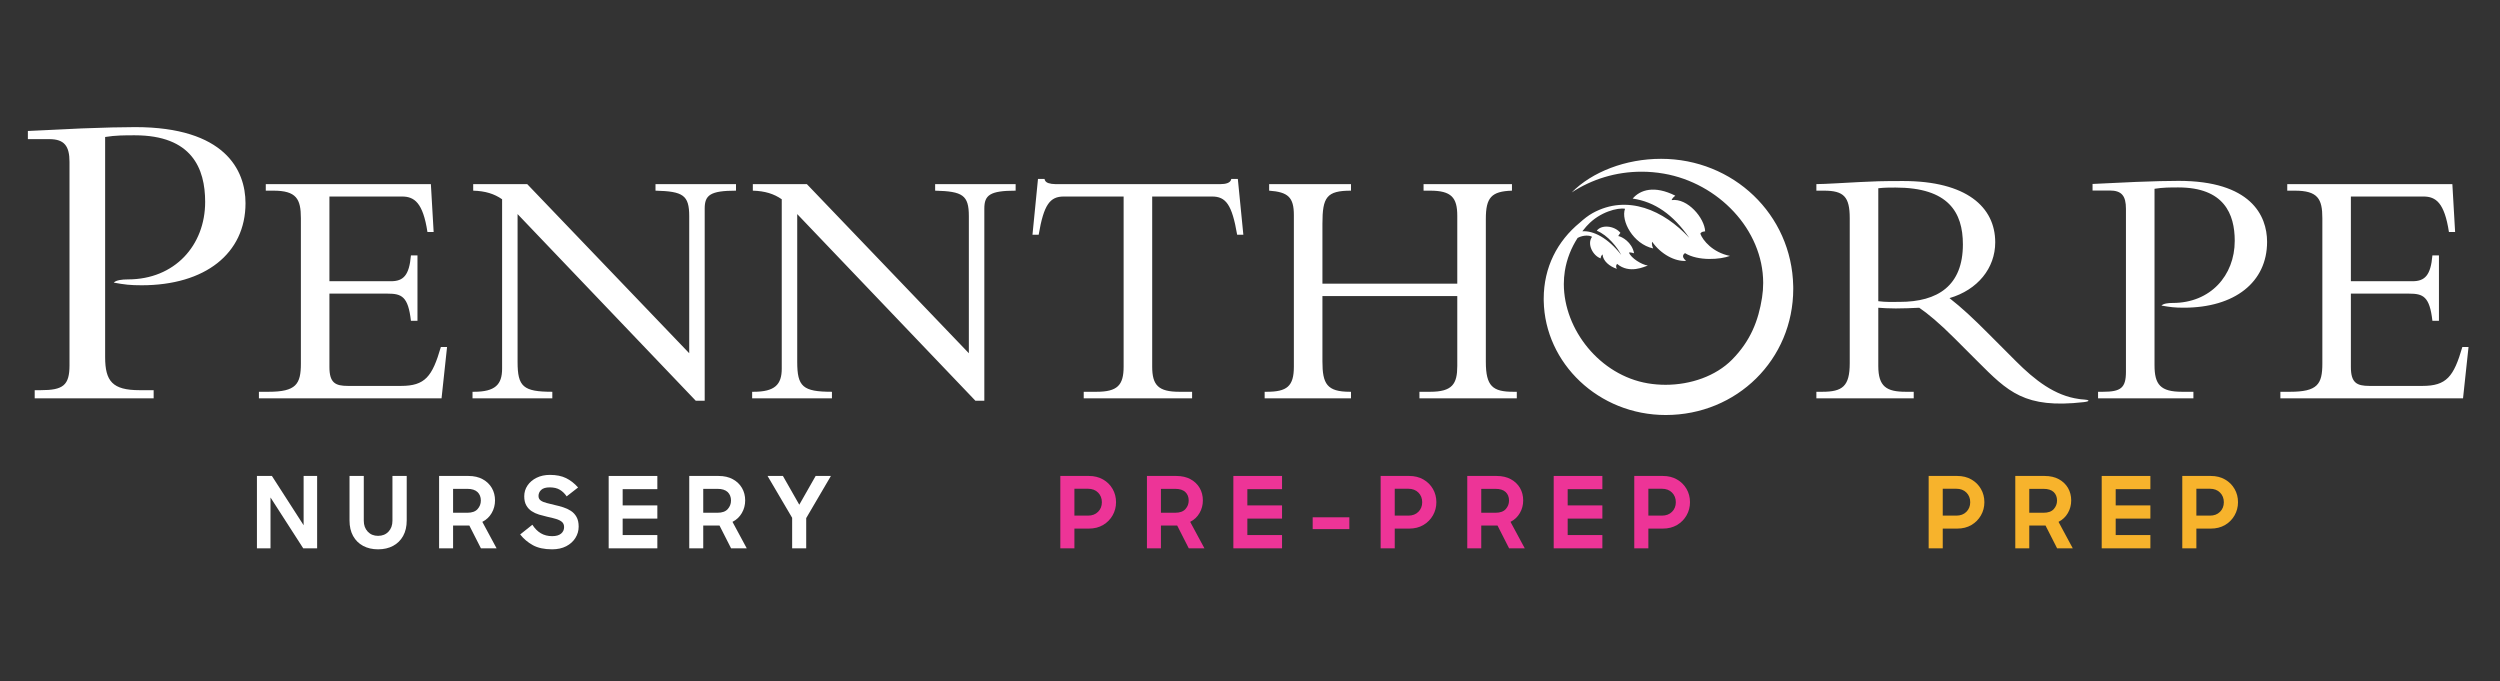 <svg xmlns="http://www.w3.org/2000/svg" xmlns:xlink="http://www.w3.org/1999/xlink" width="2048" zoomAndPan="magnify" viewBox="0 0 1536 418.5" height="558" preserveAspectRatio="xMidYMid meet" version="1.2"><rect x="0" y="0" width="1536" height="418.5" fill="#333333" stroke="none"/><defs/><g id="07e78bb4e0"><path style=" stroke:none;fill-rule:evenodd;fill:#ffffff;fill-opacity:1;" d="M 69.895 173.648 C 71.324 172.102 74.934 171.664 78.609 171.664 C 107.352 171.664 126.047 150.738 126.047 124.051 C 126.047 103.445 117.859 83.125 82.793 83.125 C 76.719 83.125 70.926 83.125 64.594 84.168 L 64.594 219.391 C 64.594 234.172 69.074 239.723 85.703 239.723 L 94.402 239.723 L 94.402 244.742 L 21.32 244.742 L 21.32 239.723 L 25.031 239.723 C 38.742 239.723 42.703 236.805 42.703 224.398 L 42.703 99.492 C 42.703 89.715 39.523 85.484 30.297 85.484 L 17.125 85.484 L 17.125 80.473 C 24.508 80.215 37.426 79.441 50.352 78.891 C 63.27 78.367 75.922 78.098 83.055 78.098 C 138.156 78.098 150.84 104.504 150.84 124.84 C 150.84 155.75 126.047 175.27 87.012 175.27 C 79.98 175.27 76.684 174.871 69.895 173.648 M 256.496 197.105 L 252.477 197.105 C 250.789 182.109 246.773 180.402 238.113 180.402 L 202.395 180.402 L 202.395 225.48 C 202.395 235.223 205.984 237.105 213.805 237.105 L 246.352 237.105 C 261.141 237.105 265.582 231.418 270.863 213.207 L 274.668 213.207 L 271.285 244.742 L 159.078 244.742 L 159.078 240.711 L 164.988 240.711 C 181.898 240.711 184.863 236.07 184.863 223.371 L 184.863 134.062 C 184.863 122.223 182.105 117.141 167.945 117.141 L 163.297 117.141 L 163.297 113.117 L 264.73 113.117 L 266.43 142.527 L 262.621 142.527 C 259.875 124.551 254.598 120.742 246.992 120.742 L 202.395 120.742 L 202.395 172.785 L 240.223 172.785 C 247.828 172.785 251.43 169.211 252.477 156.922 L 256.496 156.922 Z M 427.465 246.203 L 318 131.535 L 318 222.309 C 318 237.551 321.379 240.711 339.344 240.711 L 339.344 244.742 L 290.316 244.742 L 290.316 240.711 L 291.152 240.711 C 304.25 240.711 308.492 236.273 308.492 226.523 L 308.492 122.43 C 303.637 119.047 298.133 117.359 290.73 117.141 L 290.73 113.117 L 323.914 113.117 L 423.457 217.02 L 423.457 132.789 C 423.457 119.887 419.648 117.555 402.742 117.141 L 402.742 113.117 L 452.199 113.117 L 452.199 117.141 C 436.336 117.141 432.965 119.887 432.965 128.133 L 432.965 246.203 Z M 599.281 246.203 L 489.812 131.535 L 489.812 222.309 C 489.812 237.551 493.195 240.711 511.145 240.711 L 511.145 244.742 L 462.117 244.742 L 462.117 240.711 L 462.973 240.711 C 476.078 240.711 480.305 236.273 480.305 226.523 L 480.305 122.43 C 475.434 119.047 469.941 117.359 462.539 117.141 L 462.539 113.117 L 495.727 113.117 L 595.262 217.02 L 595.262 132.789 C 595.262 119.887 591.457 117.555 574.547 117.141 L 574.547 113.117 L 624.004 113.117 L 624.004 117.141 C 608.168 117.141 604.77 119.887 604.77 128.133 L 604.77 246.203 Z M 707.906 225.27 C 707.906 236.695 711.711 240.711 724.594 240.711 L 732.422 240.711 L 732.422 244.742 L 665.84 244.742 L 665.84 240.711 L 673.66 240.711 C 686.551 240.711 690.355 236.695 690.355 225.27 L 690.355 120.742 L 653.582 120.742 C 645.125 120.742 641.32 125.602 638.16 144.223 L 634.352 144.223 L 637.738 109.949 L 641.75 109.949 C 641.969 111.219 642.812 112.066 644.078 112.488 C 645.348 112.898 646.828 113.117 648.309 113.117 L 749.953 113.117 C 752.91 113.117 756.09 112.488 756.512 109.949 L 760.523 109.949 L 763.914 144.223 L 760.105 144.223 C 756.926 125.602 753.129 120.742 744.676 120.742 L 707.906 120.742 Z M 812.5 181.883 L 812.5 222.094 C 812.5 235.84 815.246 240.711 829.406 240.711 L 830.051 240.711 L 830.051 244.742 L 777 244.742 L 777 240.711 L 778.27 240.711 C 790.738 240.711 794.953 237.34 794.953 225.27 L 794.953 132.16 C 794.953 121.16 791.367 117.984 779.762 117.141 L 779.762 113.117 L 830.051 113.117 L 830.051 117.141 C 815.047 117.141 812.5 121.16 812.5 137.453 L 812.5 174.273 L 895.352 174.273 L 895.352 132.582 C 895.352 121.375 891.75 117.141 878.652 117.141 L 874.637 117.141 L 874.637 113.117 L 928.949 113.117 L 928.949 117.141 C 916.273 117.555 912.898 121.375 912.898 134.488 L 912.898 222.309 C 912.898 237.34 917.129 240.711 929.805 240.711 L 931.918 240.711 L 931.918 244.742 L 872.102 244.742 L 872.102 240.711 L 878.652 240.711 C 892.387 240.711 895.352 235.84 895.352 224.844 L 895.352 181.883 Z M 1154.023 185.059 C 1159.09 185.695 1162.254 185.48 1167.125 185.48 C 1190.582 185.48 1206 175.543 1206 150.148 C 1206 130.465 1197.137 115.234 1164.586 115.234 C 1160.57 115.234 1157.82 115.234 1154.023 115.66 Z M 1154.023 224.844 C 1154.023 237.551 1159.09 240.711 1170.922 240.711 L 1175.789 240.711 L 1175.789 244.742 L 1115.98 244.742 L 1115.98 240.711 L 1119.566 240.711 C 1132.043 240.711 1136.477 237.34 1136.477 223.156 L 1136.477 134.062 C 1136.477 120.941 1132.898 117.141 1120.637 117.141 L 1115.98 117.141 L 1115.98 113.117 C 1121.059 113.117 1133.938 112.277 1142.602 111.852 C 1151.285 111.422 1155.496 111.219 1169.238 111.219 C 1208.332 111.219 1225.867 127.297 1225.867 148.871 C 1225.867 164.746 1215.098 178.086 1197.762 183.16 C 1205.574 189.293 1211.926 195.207 1221.871 205.176 L 1238.551 221.887 C 1250.238 233.582 1262.465 243.137 1277.348 245.148 C 1278.344 245.285 1278.633 245.363 1280.367 245.457 C 1283.551 245.629 1284.68 246.555 1280.199 247.074 C 1243.918 251.191 1233.695 240.711 1214.891 221.887 L 1200.93 207.922 C 1191.633 198.613 1184.238 192.48 1179.172 189.082 C 1173.883 189.293 1170.504 189.512 1164.797 189.512 C 1160.152 189.512 1157.406 189.293 1154.023 189.082 Z M 1498.488 197.105 L 1494.469 197.105 C 1492.777 182.109 1488.77 180.402 1480.105 180.402 L 1444.379 180.402 L 1444.379 225.48 C 1444.379 235.223 1447.98 237.105 1455.809 237.105 L 1488.344 237.105 C 1503.148 237.105 1507.582 231.418 1512.859 213.207 L 1516.66 213.207 L 1513.285 244.742 L 1401.066 244.742 L 1401.066 240.711 L 1406.977 240.711 C 1423.891 240.711 1426.852 236.07 1426.852 223.371 L 1426.852 134.062 C 1426.852 122.223 1424.098 117.141 1409.938 117.141 L 1405.289 117.141 L 1405.289 113.117 L 1506.73 113.117 L 1508.418 142.527 L 1504.621 142.527 C 1501.871 124.551 1496.582 120.742 1488.969 120.742 L 1444.379 120.742 L 1444.379 172.785 L 1482.211 172.785 C 1489.824 172.785 1493.422 169.211 1494.469 156.922 L 1498.488 156.922 Z M 1327.992 187.742 C 1329.152 186.504 1332.035 186.133 1334.973 186.133 C 1358.023 186.133 1373.02 169.344 1373.02 147.969 C 1373.02 131.445 1366.461 115.156 1338.348 115.156 C 1333.465 115.156 1328.824 115.156 1323.738 115.992 L 1323.738 224.406 C 1323.738 236.258 1327.336 240.711 1340.66 240.711 L 1347.629 240.711 L 1347.629 244.742 L 1289.047 244.742 L 1289.047 240.711 L 1292.016 240.711 C 1303.016 240.711 1306.18 238.375 1306.18 228.426 L 1306.18 128.27 C 1306.18 120.434 1303.641 117.047 1296.242 117.047 L 1285.664 117.047 L 1285.664 113.023 C 1291.594 112.809 1301.961 112.184 1312.324 111.77 C 1322.684 111.336 1332.828 111.125 1338.543 111.125 C 1382.734 111.125 1392.895 132.285 1392.895 148.598 C 1392.895 173.379 1373.02 189.051 1341.715 189.051 C 1336.074 189.051 1333.43 188.699 1327.992 187.742 M 1101.754 175.859 C 1100.91 131.609 1064.789 97.586 1020.562 97.578 C 998.789 97.57 978.145 105.594 965.648 118.246 C 978.023 110.113 992.852 105.492 1008.512 105.492 C 1013.043 105.484 1017.652 105.879 1022.281 106.684 C 1055.613 112.473 1083.27 140.996 1083.301 173.812 C 1083.305 176.816 1083.066 179.844 1082.586 182.91 C 1080.387 196.941 1075.551 209.445 1064.18 220.961 C 1054.164 231.082 1038.75 236.414 1023.297 236.422 C 1019.672 236.414 1016.043 236.125 1012.477 235.527 C 982.984 230.559 960.844 202.559 960.816 174.516 C 960.816 171.844 961.027 169.168 961.441 166.512 C 962.629 159.035 965.418 152.176 969.301 146.168 C 973.012 144.199 976.945 144.59 978.145 145.523 C 974.855 149.977 978.777 157.211 983.477 158.754 C 983.414 157.156 984.621 156.332 984.621 156.332 C 984.777 160.285 988.941 163.75 993.395 165.168 C 992.32 163.23 993.566 162.148 993.566 162.148 C 1001.184 168.52 1010.402 163.75 1012.434 163.156 C 1008.656 162.641 1002.145 158.605 1000.859 155.227 C 1001.355 154.797 1003.781 155.562 1003.973 155.605 C 1002.684 148.691 996.414 145.359 994.246 145.02 C 994.586 144.363 995.586 143.066 995.586 143.066 C 991.715 138.449 983.746 137.961 981.074 141.766 C 987.836 144.418 993.859 152.23 996.086 156.637 C 987.863 146.082 978.859 141.602 972.184 142.102 C 972.949 141.117 973.746 140.16 974.555 139.223 C 974.848 138.934 975.129 138.645 975.391 138.348 C 982.953 130.16 994 127.469 998.41 128.27 C 995.727 135.578 1003.383 149.969 1015.715 152.637 C 1014.465 149.895 1015.094 148.547 1015.094 148.547 C 1020.445 156.211 1029.207 160.809 1035.941 160.277 C 1032.098 157.168 1035.293 155.539 1035.293 155.539 C 1043.453 160.551 1057.055 159.469 1062.887 157.23 C 1052.32 155.125 1046.207 147.746 1044.68 143.57 C 1045.48 142.199 1046.445 142.395 1047.645 142.129 C 1047.305 134 1036.859 121.586 1027.066 122.941 C 1027.066 122.941 1027.156 121.891 1029.309 120.223 C 1016.516 113.809 1007.809 116.527 1003.113 122.004 C 1016.746 124.008 1027.91 131.793 1037.891 146.133 C 1022.262 129.238 999.914 119.156 978.527 130.91 C 975.801 132.41 973.039 134.613 970.645 136.793 C 956.879 148.094 948.461 164.148 948.453 183.547 C 948.453 183.977 948.461 184.434 948.465 184.883 C 949.188 223.137 982.129 254.984 1023.441 254.984 C 1067.125 254.977 1101.762 220.926 1101.773 177.43 C 1101.773 176.91 1101.762 176.375 1101.754 175.859 "/><g style="fill:#fff;fill-opacity:1;"><g transform="translate(153.966, 336.896)"><path style="stroke:none" d="M 3.891 0 L 3.891 -44.469 L 13.094 -44.469 L 32.578 -14.188 L 32.578 -44.469 L 40.875 -44.469 L 40.875 0 L 32.344 0 L 12.234 -31.25 L 12.234 0 Z M 3.891 0 "/></g></g><g style="fill:#fff;fill-opacity:1;"><g transform="translate(210.963, 336.896)"><path style="stroke:none" d="M 21.312 0.609 C 17.82 0.609 14.754 -0.098 12.109 -1.516 C 9.473 -2.941 7.426 -4.973 5.969 -7.609 C 4.508 -10.254 3.781 -13.422 3.781 -17.109 L 3.781 -44.469 L 12.547 -44.469 L 12.547 -16.938 C 12.547 -14.207 13.359 -11.977 14.984 -10.25 C 16.609 -8.531 18.719 -7.672 21.312 -7.672 C 23.957 -7.672 26.094 -8.531 27.719 -10.25 C 29.344 -11.977 30.156 -14.207 30.156 -16.938 L 30.156 -44.469 L 38.922 -44.469 L 38.922 -17.109 C 38.922 -13.422 38.188 -10.254 36.719 -7.609 C 35.258 -4.973 33.207 -2.941 30.562 -1.516 C 27.926 -0.098 24.844 0.609 21.312 0.609 Z M 21.312 0.609 "/></g></g><g style="fill:#fff;fill-opacity:1;"><g transform="translate(265.889, 336.896)"><path style="stroke:none" d="M 3.891 0 L 3.891 -44.469 L 21.922 -44.469 C 25.336 -44.469 28.258 -43.797 30.688 -42.453 C 33.125 -41.109 34.992 -39.312 36.297 -37.062 C 37.598 -34.812 38.25 -32.266 38.25 -29.422 C 38.25 -26.617 37.566 -24.039 36.203 -21.688 C 34.848 -19.332 32.93 -17.523 30.453 -16.266 L 39.219 0 L 29.594 0 L 22.469 -14.016 L 12.484 -14.016 L 12.484 0 Z M 21.25 -36.547 L 12.484 -36.547 L 12.484 -21.859 L 21.25 -21.859 C 24.094 -21.859 26.188 -22.609 27.531 -24.109 C 28.875 -25.617 29.547 -27.367 29.547 -29.359 C 29.547 -31.547 28.852 -33.289 27.469 -34.594 C 26.082 -35.895 24.008 -36.547 21.25 -36.547 Z M 21.25 -36.547 "/></g></g><g style="fill:#fff;fill-opacity:1;"><g transform="translate(319.11, 336.896)"><path style="stroke:none" d="M 20.094 0.609 C 15.301 0.609 11.363 -0.238 8.281 -1.938 C 5.195 -3.645 2.598 -5.844 0.484 -8.531 L 7.984 -14.5 C 9.441 -12.188 11.176 -10.438 13.188 -9.25 C 15.195 -8.07 17.52 -7.484 20.156 -7.484 C 22.551 -7.484 24.367 -8 25.609 -9.031 C 26.848 -10.07 27.469 -11.406 27.469 -13.031 C 27.469 -14.414 27.031 -15.484 26.156 -16.234 C 25.281 -16.984 24.062 -17.594 22.5 -18.062 C 20.938 -18.531 19.117 -18.984 17.047 -19.422 C 15.391 -19.797 13.727 -20.234 12.062 -20.734 C 10.395 -21.242 8.879 -21.945 7.516 -22.844 C 6.16 -23.738 5.066 -24.926 4.234 -26.406 C 3.398 -27.883 2.984 -29.738 2.984 -31.969 C 2.984 -34.406 3.648 -36.617 4.984 -38.609 C 6.328 -40.598 8.188 -42.18 10.562 -43.359 C 12.938 -44.535 15.672 -45.125 18.766 -45.125 C 22.703 -45.125 26.008 -44.461 28.688 -43.141 C 31.363 -41.828 33.82 -39.91 36.062 -37.391 L 29.047 -31.922 C 27.91 -33.617 26.531 -34.961 24.906 -35.953 C 23.281 -36.953 21.191 -37.453 18.641 -37.453 C 16.242 -37.453 14.492 -36.93 13.391 -35.891 C 12.297 -34.859 11.75 -33.613 11.75 -32.156 C 11.75 -30.977 12.195 -30.062 13.094 -29.406 C 13.988 -28.758 15.195 -28.242 16.719 -27.859 C 18.238 -27.473 19.914 -27.055 21.75 -26.609 C 23.445 -26.242 25.16 -25.785 26.891 -25.234 C 28.617 -24.691 30.203 -23.953 31.641 -23.016 C 33.078 -22.086 34.234 -20.844 35.109 -19.281 C 35.984 -17.719 36.422 -15.738 36.422 -13.344 C 36.422 -10.82 35.75 -8.492 34.406 -6.359 C 33.07 -4.234 31.188 -2.539 28.75 -1.281 C 26.312 -0.02 23.426 0.609 20.094 0.609 Z M 20.094 0.609 "/></g></g><g style="fill:#fff;fill-opacity:1;"><g transform="translate(370.078, 336.896)"><path style="stroke:none" d="M 3.891 0 L 3.891 -44.469 L 33.797 -44.469 L 33.797 -36.359 L 12.484 -36.359 L 12.484 -26.375 L 33.797 -26.375 L 33.797 -18.266 L 12.484 -18.266 L 12.484 -8.156 L 33.797 -8.156 L 33.797 0 Z M 3.891 0 "/></g></g><g style="fill:#fff;fill-opacity:1;"><g transform="translate(419.585, 336.896)"><path style="stroke:none" d="M 3.891 0 L 3.891 -44.469 L 21.922 -44.469 C 25.336 -44.469 28.258 -43.797 30.688 -42.453 C 33.125 -41.109 34.992 -39.312 36.297 -37.062 C 37.598 -34.812 38.25 -32.266 38.25 -29.422 C 38.25 -26.617 37.566 -24.039 36.203 -21.688 C 34.848 -19.332 32.93 -17.523 30.453 -16.266 L 39.219 0 L 29.594 0 L 22.469 -14.016 L 12.484 -14.016 L 12.484 0 Z M 21.25 -36.547 L 12.484 -36.547 L 12.484 -21.859 L 21.25 -21.859 C 24.094 -21.859 26.188 -22.609 27.531 -24.109 C 28.875 -25.617 29.547 -27.367 29.547 -29.359 C 29.547 -31.547 28.852 -33.289 27.469 -34.594 C 26.082 -35.895 24.008 -36.547 21.25 -36.547 Z M 21.25 -36.547 "/></g></g><g style="fill:#fff;fill-opacity:1;"><g transform="translate(470.553, 336.896)"><path style="stroke:none" d="M 16.141 0 L 16.141 -18.766 L 1.031 -44.469 L 10.469 -44.469 L 20.531 -26.797 L 30.578 -44.469 L 39.953 -44.469 L 24.781 -18.578 L 24.781 0 Z M 16.141 0 "/></g></g><g style="fill:#ed3497;fill-opacity:1;"><g transform="translate(647.569, 336.896)"><path style="stroke:none" d="M 3.891 0 L 3.891 -44.469 L 21.438 -44.469 C 24.77 -44.469 27.68 -43.742 30.172 -42.297 C 32.672 -40.859 34.617 -38.922 36.016 -36.484 C 37.422 -34.047 38.125 -31.328 38.125 -28.328 C 38.125 -25.398 37.422 -22.707 36.016 -20.25 C 34.617 -17.789 32.672 -15.82 30.172 -14.344 C 27.68 -12.863 24.75 -12.125 21.375 -12.125 L 12.547 -12.125 L 12.547 0 Z M 20.891 -36.609 L 12.547 -36.609 L 12.547 -20.094 L 20.891 -20.094 C 23.453 -20.094 25.516 -20.875 27.078 -22.438 C 28.641 -24 29.422 -25.961 29.422 -28.328 C 29.422 -30.723 28.641 -32.703 27.078 -34.266 C 25.516 -35.828 23.453 -36.609 20.891 -36.609 Z M 20.891 -36.609 "/></g></g><g style="fill:#ed3497;fill-opacity:1;"><g transform="translate(700.79, 336.896)"><path style="stroke:none" d="M 3.891 0 L 3.891 -44.469 L 21.922 -44.469 C 25.336 -44.469 28.258 -43.797 30.688 -42.453 C 33.125 -41.109 34.992 -39.312 36.297 -37.062 C 37.598 -34.812 38.25 -32.266 38.25 -29.422 C 38.25 -26.617 37.566 -24.039 36.203 -21.688 C 34.848 -19.332 32.93 -17.523 30.453 -16.266 L 39.219 0 L 29.594 0 L 22.469 -14.016 L 12.484 -14.016 L 12.484 0 Z M 21.25 -36.547 L 12.484 -36.547 L 12.484 -21.859 L 21.25 -21.859 C 24.094 -21.859 26.188 -22.609 27.531 -24.109 C 28.875 -25.617 29.547 -27.367 29.547 -29.359 C 29.547 -31.547 28.852 -33.289 27.469 -34.594 C 26.082 -35.895 24.008 -36.547 21.25 -36.547 Z M 21.25 -36.547 "/></g></g><g style="fill:#ed3497;fill-opacity:1;"><g transform="translate(753.889, 336.896)"><path style="stroke:none" d="M 3.891 0 L 3.891 -44.469 L 33.797 -44.469 L 33.797 -36.359 L 12.484 -36.359 L 12.484 -26.375 L 33.797 -26.375 L 33.797 -18.266 L 12.484 -18.266 L 12.484 -8.156 L 33.797 -8.156 L 33.797 0 Z M 3.891 0 "/></g></g><g style="fill:#ed3497;fill-opacity:1;"><g transform="translate(803.274, 336.896)"><path style="stroke:none" d="M 3.234 -11.812 L 3.234 -19.062 L 25.766 -19.062 L 25.766 -11.812 Z M 3.234 -11.812 "/></g></g><g style="fill:#ed3497;fill-opacity:1;"><g transform="translate(844.378, 336.896)"><path style="stroke:none" d="M 3.891 0 L 3.891 -44.469 L 21.438 -44.469 C 24.77 -44.469 27.68 -43.742 30.172 -42.297 C 32.672 -40.859 34.617 -38.922 36.016 -36.484 C 37.422 -34.047 38.125 -31.328 38.125 -28.328 C 38.125 -25.398 37.422 -22.707 36.016 -20.25 C 34.617 -17.789 32.672 -15.82 30.172 -14.344 C 27.68 -12.863 24.75 -12.125 21.375 -12.125 L 12.547 -12.125 L 12.547 0 Z M 20.891 -36.609 L 12.547 -36.609 L 12.547 -20.094 L 20.891 -20.094 C 23.453 -20.094 25.516 -20.875 27.078 -22.438 C 28.641 -24 29.422 -25.961 29.422 -28.328 C 29.422 -30.723 28.641 -32.703 27.078 -34.266 C 25.516 -35.828 23.453 -36.609 20.891 -36.609 Z M 20.891 -36.609 "/></g></g><g style="fill:#ed3497;fill-opacity:1;"><g transform="translate(897.599, 336.896)"><path style="stroke:none" d="M 3.891 0 L 3.891 -44.469 L 21.922 -44.469 C 25.336 -44.469 28.258 -43.797 30.688 -42.453 C 33.125 -41.109 34.992 -39.312 36.297 -37.062 C 37.598 -34.812 38.25 -32.266 38.25 -29.422 C 38.25 -26.617 37.566 -24.039 36.203 -21.688 C 34.848 -19.332 32.93 -17.523 30.453 -16.266 L 39.219 0 L 29.594 0 L 22.469 -14.016 L 12.484 -14.016 L 12.484 0 Z M 21.25 -36.547 L 12.484 -36.547 L 12.484 -21.859 L 21.25 -21.859 C 24.094 -21.859 26.188 -22.609 27.531 -24.109 C 28.875 -25.617 29.547 -27.367 29.547 -29.359 C 29.547 -31.547 28.852 -33.289 27.469 -34.594 C 26.082 -35.895 24.008 -36.547 21.25 -36.547 Z M 21.25 -36.547 "/></g></g><g style="fill:#ed3497;fill-opacity:1;"><g transform="translate(950.699, 336.896)"><path style="stroke:none" d="M 3.891 0 L 3.891 -44.469 L 33.797 -44.469 L 33.797 -36.359 L 12.484 -36.359 L 12.484 -26.375 L 33.797 -26.375 L 33.797 -18.266 L 12.484 -18.266 L 12.484 -8.156 L 33.797 -8.156 L 33.797 0 Z M 3.891 0 "/></g></g><g style="fill:#ed3497;fill-opacity:1;"><g transform="translate(1000.205, 336.896)"><path style="stroke:none" d="M 3.891 0 L 3.891 -44.469 L 21.438 -44.469 C 24.77 -44.469 27.68 -43.742 30.172 -42.297 C 32.672 -40.859 34.617 -38.922 36.016 -36.484 C 37.422 -34.047 38.125 -31.328 38.125 -28.328 C 38.125 -25.398 37.422 -22.707 36.016 -20.25 C 34.617 -17.789 32.672 -15.82 30.172 -14.344 C 27.68 -12.863 24.75 -12.125 21.375 -12.125 L 12.547 -12.125 L 12.547 0 Z M 20.891 -36.609 L 12.547 -36.609 L 12.547 -20.094 L 20.891 -20.094 C 23.453 -20.094 25.516 -20.875 27.078 -22.438 C 28.641 -24 29.422 -25.961 29.422 -28.328 C 29.422 -30.723 28.641 -32.703 27.078 -34.266 C 25.516 -35.828 23.453 -36.609 20.891 -36.609 Z M 20.891 -36.609 "/></g></g><g style="fill:#f7b32c;fill-opacity:1;"><g transform="translate(1181.077, 336.896)"><path style="stroke:none" d="M 3.891 0 L 3.891 -44.469 L 21.438 -44.469 C 24.77 -44.469 27.68 -43.742 30.172 -42.297 C 32.672 -40.859 34.617 -38.922 36.016 -36.484 C 37.422 -34.047 38.125 -31.328 38.125 -28.328 C 38.125 -25.398 37.422 -22.707 36.016 -20.25 C 34.617 -17.789 32.672 -15.82 30.172 -14.344 C 27.68 -12.863 24.75 -12.125 21.375 -12.125 L 12.547 -12.125 L 12.547 0 Z M 20.891 -36.609 L 12.547 -36.609 L 12.547 -20.094 L 20.891 -20.094 C 23.453 -20.094 25.516 -20.875 27.078 -22.438 C 28.641 -24 29.422 -25.961 29.422 -28.328 C 29.422 -30.723 28.641 -32.703 27.078 -34.266 C 25.516 -35.828 23.453 -36.609 20.891 -36.609 Z M 20.891 -36.609 "/></g></g><g style="fill:#f7b32c;fill-opacity:1;"><g transform="translate(1234.298, 336.896)"><path style="stroke:none" d="M 3.891 0 L 3.891 -44.469 L 21.922 -44.469 C 25.336 -44.469 28.258 -43.797 30.688 -42.453 C 33.125 -41.109 34.992 -39.312 36.297 -37.062 C 37.598 -34.812 38.25 -32.266 38.25 -29.422 C 38.25 -26.617 37.566 -24.039 36.203 -21.688 C 34.848 -19.332 32.93 -17.523 30.453 -16.266 L 39.219 0 L 29.594 0 L 22.469 -14.016 L 12.484 -14.016 L 12.484 0 Z M 21.25 -36.547 L 12.484 -36.547 L 12.484 -21.859 L 21.25 -21.859 C 24.094 -21.859 26.188 -22.609 27.531 -24.109 C 28.875 -25.617 29.547 -27.367 29.547 -29.359 C 29.547 -31.547 28.852 -33.289 27.469 -34.594 C 26.082 -35.895 24.008 -36.547 21.25 -36.547 Z M 21.25 -36.547 "/></g></g><g style="fill:#f7b32c;fill-opacity:1;"><g transform="translate(1287.398, 336.896)"><path style="stroke:none" d="M 3.891 0 L 3.891 -44.469 L 33.797 -44.469 L 33.797 -36.359 L 12.484 -36.359 L 12.484 -26.375 L 33.797 -26.375 L 33.797 -18.266 L 12.484 -18.266 L 12.484 -8.156 L 33.797 -8.156 L 33.797 0 Z M 3.891 0 "/></g></g><g style="fill:#f7b32c;fill-opacity:1;"><g transform="translate(1336.904, 336.896)"><path style="stroke:none" d="M 3.891 0 L 3.891 -44.469 L 21.438 -44.469 C 24.77 -44.469 27.68 -43.742 30.172 -42.297 C 32.672 -40.859 34.617 -38.922 36.016 -36.484 C 37.422 -34.047 38.125 -31.328 38.125 -28.328 C 38.125 -25.398 37.422 -22.707 36.016 -20.25 C 34.617 -17.789 32.672 -15.82 30.172 -14.344 C 27.68 -12.863 24.75 -12.125 21.375 -12.125 L 12.547 -12.125 L 12.547 0 Z M 20.891 -36.609 L 12.547 -36.609 L 12.547 -20.094 L 20.891 -20.094 C 23.453 -20.094 25.516 -20.875 27.078 -22.438 C 28.641 -24 29.422 -25.961 29.422 -28.328 C 29.422 -30.723 28.641 -32.703 27.078 -34.266 C 25.516 -35.828 23.453 -36.609 20.891 -36.609 Z M 20.891 -36.609 "/></g></g></g></svg>